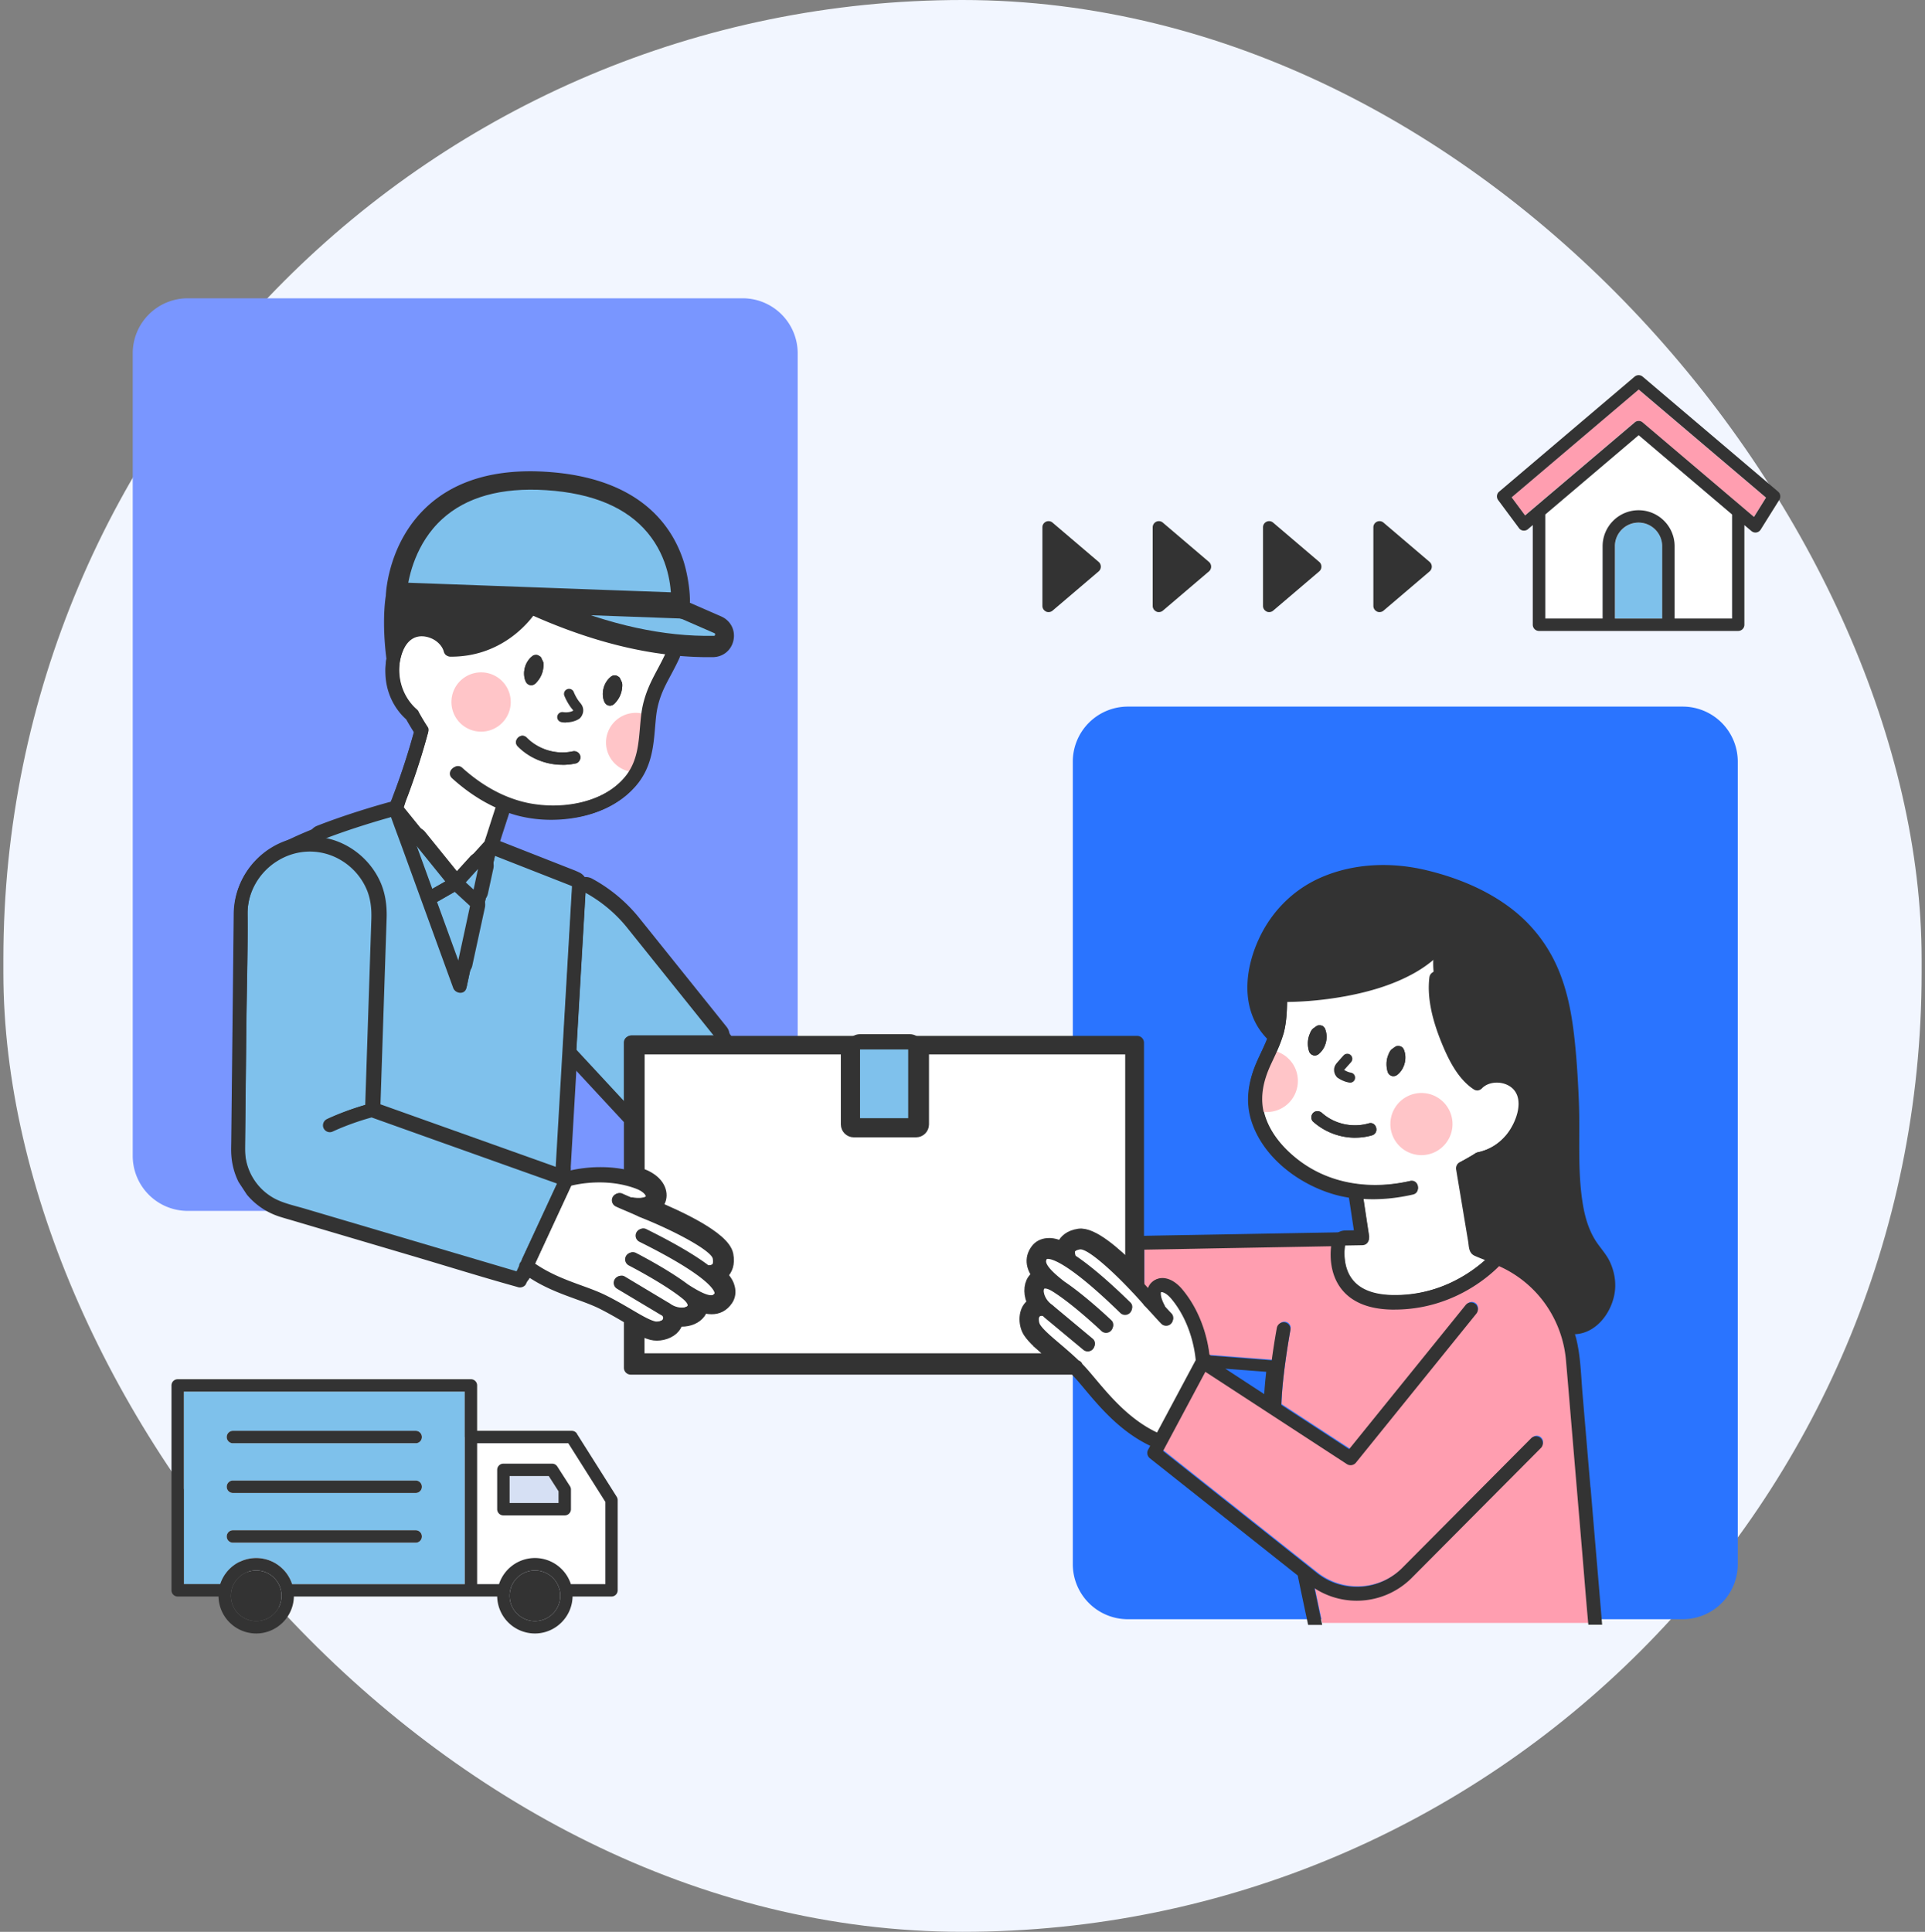 <svg width="285" height="286" fill="none" xmlns="http://www.w3.org/2000/svg"><rect width="100%" height="100%" fill="#808080" stroke="none"/><rect x=".5" width="284" height="286" rx="142" fill="#F2F6FF"/><path d="M249.13 104.61h-82.15a8.15 8.15 0 00-8.15 8.15v118.81a8.15 8.15 0 008.15 8.15h82.15a8.15 8.15 0 008.15-8.15V112.76a8.15 8.15 0 00-8.15-8.15z" fill="#2A74FF"/><path d="M109.95 44.16H27.8a8.15 8.15 0 00-8.15 8.15v118.81a8.15 8.15 0 008.15 8.15h82.15a8.15 8.15 0 008.15-8.15V52.31a8.15 8.15 0 00-8.15-8.15z" fill="#7996FF"/><path d="M134.69 154.11h-7.37a1 1 0 00-1 1v10.44a1 1 0 001 1h7.37a1 1 0 001-1v-10.44a1 1 0 00-1-1z" fill="#7FC1EC"/><path d="M134.69 155.11v10.44h-7.37v-10.44h7.37zm0-2h-7.37c-1.1 0-2 .9-2 2v10.44c0 1.1.9 2 2 2h7.37c1.1 0 2-.9 2-2v-10.44c0-1.1-.9-2-2-2z" fill="#333"/><path d="M58.98 93.77c.56-.66 1.28-1.19 2.18-1.47 2.35-.75 5.23.54 6.27 2.77 5.4-.2 8.64-3.43 9.9-5-.27-.12-.53-.25-.8-.37l-17.47-.64c-.09.89-.2 2.51-.09 4.72l.01-.01z" fill="#333" stroke="#333" stroke-width="2.5" stroke-miterlimit="10"/><path d="M105.68 95.14c.72-.01 1.08-.51 1.17-.98.09-.46-.04-1.06-.71-1.35l-4.9-2.14c-.14 0-.29-.03-.42-.1l-19.41-.71c8.63 3.64 16.77 5.42 24.27 5.27v.01zM80.93 71.57c-6.92-.45-12.35 1.08-16.14 4.54-4.19 3.82-5.25 9.04-5.51 11.12l41.08 1.5c0-1.91-.39-6.49-3.7-10.48-3.3-3.98-8.59-6.22-15.73-6.68z" fill="#7FC1EC"/><path d="M105.68 95.14c.72-.01 1.08-.51 1.17-.98.09-.46-.04-1.06-.71-1.35l-4.9-2.14c-.14 0-.29-.03-.42-.1l-19.41-.71c8.63 3.64 16.77 5.42 24.27 5.27v.01zM80.93 71.57c-6.92-.45-12.35 1.08-16.14 4.54-4.19 3.82-5.25 9.04-5.51 11.12l41.08 1.5c0-1.91-.39-6.49-3.7-10.48-3.3-3.98-8.59-6.22-15.73-6.68z" stroke="#333" stroke-width="2" stroke-linecap="round" stroke-linejoin="round"/><path d="M67.6 130.21c-.29 0-.56-.14-.75-.37l-7.88-9.75c-.25-.3-.29-.73-.12-1.08.06-.12.17-.47.21-.62.04-.12.07-.21.08-.25.15-.38.29-.75.42-1.13 1.11-3 2.07-6.02 2.86-8.97-.44-.68-.86-1.38-1.29-2.15-.03-.05-.05-.1-.07-.15-2.41-2.09-3.48-5.49-2.72-8.66.44-1.84 1.27-3.1 2.46-3.74.53-.28 1.12-.43 1.76-.43.57 0 1.16.12 1.74.35 1.23.48 2.24 1.52 2.57 2.66 6.45-.01 10.1-3.97 11.38-5.67a.985.985 0 011.21-.31c6.76 3 13.29 4.91 19.42 5.66.32.04.59.23.75.5.16.28.17.61.04.9-.37.83-.8 1.64-1.22 2.41-.26.48-.52.97-.76 1.46-.83 1.66-1.31 3.17-1.51 4.75-.08.66-.14 1.32-.2 1.98-.22 2.62-.46 5.34-2.3 7.7-2.46 3.14-6.76 4.94-11.79 4.94-1.2 0-2.39-.11-3.54-.32-1.32-.25-2.61-.63-3.88-1.16.15.24.2.55.11.84l-1.36 4.21-.31.94c-.04.13-.12.25-.21.36l-4.33 4.76a1 1 0 01-.74.33h-.03v.01zm23.35-29.16c-.61.51-.9 1.6-.6 2.4.32-.35.62-.9.71-1.42.03-.17.06-.34.06-.52v-.18l-.11-.2-.04-.09s-.01 0-.02.01zM79.3 98.02c-.61.51-.9 1.6-.6 2.4.32-.35.62-.9.71-1.42.03-.17.06-.35.06-.52v-.18l-.11-.2-.04-.09-.02.02v-.01z" fill="#fff"/><path d="M79.06 90.85c6.87 3.05 13.46 4.97 19.7 5.74-.59 1.31-1.32 2.55-1.96 3.84-.81 1.63-1.38 3.27-1.61 5.07-.41 3.21-.19 6.5-2.29 9.19-2.52 3.22-6.89 4.56-11 4.56-1.15 0-2.29-.11-3.36-.3-3.83-.71-7.24-2.7-10.11-5.29a.907.907 0 00-.61-.25c-.73 0-1.37.92-.69 1.55 1.94 1.76 4.12 3.27 6.5 4.35-.45 1.4-.91 2.81-1.36 4.21-.1.31-.21.62-.31.94l-4.33 4.76-7.88-9.75c.13-.27.29-.85.33-.96.14-.38.29-.75.43-1.13 1.1-2.98 2.08-6.02 2.9-9.09.03-.11.03-.21.03-.3v-.08c0-.03-.01-.06-.02-.08 0-.03-.01-.06-.03-.09a.161.161 0 00-.04-.07c-.01-.02-.02-.05-.04-.07-.46-.7-.89-1.43-1.3-2.16a.892.892 0 00-.22-.35l-.02-.02-.03-.03c-2.17-1.87-3.08-4.92-2.42-7.69.29-1.2.84-2.49 1.96-3.09.4-.21.84-.31 1.29-.31.45 0 .92.1 1.38.28.92.36 1.75 1.15 1.99 2.06 0 .02.01.04.02.06 0 .03.02.05.03.08.07.17.18.3.32.38.04.02.07.04.11.06.12.06.26.1.4.1h.1c6.91 0 10.86-4.37 12.14-6.08m-.42 10.55c.24 0 .47-.1.65-.27.55-.53.96-1.25 1.1-2 .04-.22.07-.44.08-.67 0-.14 0-.29-.03-.43-.02-.07-.07-.18-.11-.26-.04-.09-.09-.19-.13-.28 0-.02-.02-.04-.03-.06-.01-.02-.02-.05-.03-.07 0 0-.01-.02-.02-.03-.01-.02-.02-.03-.03-.05-.03-.04-.05-.07-.09-.1 0 0-.01 0-.02-.01-.04-.03-.07-.06-.12-.09-.01 0-.03-.02-.04-.02-.03-.02-.07-.04-.1-.06a.355.355 0 01-.09-.04c-.01 0-.03-.01-.04-.02h-.02c-.05-.01-.09-.02-.14-.02h-.11c-.16 0-.31.04-.43.12-.06.04-.11.08-.16.13 0 0-.01 0-.02.01-.98.82-1.39 2.35-.93 3.55.12.31.31.55.64.64.08.02.16.03.24.03m11.64 3.03c.24 0 .47-.1.65-.27.55-.53.96-1.25 1.1-2 .04-.22.07-.44.08-.67 0-.14 0-.29-.03-.43-.02-.07-.07-.18-.11-.26-.04-.09-.09-.19-.13-.28 0-.02-.02-.04-.03-.06-.01-.02-.02-.05-.03-.07 0 0-.01-.02-.02-.03-.01-.02-.02-.03-.03-.05-.03-.04-.05-.07-.09-.1 0 0-.01 0-.02-.01-.04-.03-.07-.06-.12-.09-.01 0-.03-.02-.04-.02-.03-.02-.07-.04-.1-.06a.355.355 0 01-.09-.04c-.01 0-.03-.01-.04-.02h-.02c-.05-.01-.09-.02-.14-.02h-.11c-.16 0-.31.04-.43.12-.06.04-.11.08-.16.13 0 0-.01 0-.02.01-.98.82-1.39 2.35-.93 3.55.12.31.31.55.64.64.08.02.16.03.24.03m-7.05 8.76c.67 0 1.33-.07 1.99-.22.48-.11.77-.67.64-1.13a.927.927 0 00-.9-.67c-.07 0-.15 0-.22.02-.5.11-1.01.16-1.52.16-1.95 0-3.89-.79-5.29-2.2a.847.847 0 00-.61-.27c-.7 0-1.33.92-.69 1.57 1.74 1.76 4.16 2.72 6.6 2.72m-4.21-24.36c-.61 0-1.21.28-1.6.8-1.15 1.53-4.36 5.01-9.91 5.26-.57-1.13-1.61-2.08-2.88-2.58-.7-.28-1.41-.42-2.11-.42-.8 0-1.55.18-2.23.55-1.45.78-2.45 2.25-2.96 4.39-.83 3.46.3 7.16 2.87 9.51 0 0 .01.02.02.03.36.65.72 1.25 1.09 1.83-.76 2.79-1.68 5.63-2.72 8.46l-.42 1.11c-.02.05-.06.18-.11.33-.03.1-.12.38-.16.48-.35.7-.25 1.52.25 2.13l7.88 9.75c.37.45.91.72 1.5.74h.06c.56 0 1.1-.24 1.48-.65l4.33-4.76c.19-.21.33-.45.42-.72l.12-.37c.06-.19.13-.38.19-.57l.15-.48 1.12-3.45c.9.3 1.81.54 2.73.71 1.21.22 2.46.34 3.72.34 5.34 0 9.92-1.94 12.58-5.32 2.03-2.59 2.29-5.59 2.51-8.23.06-.67.11-1.31.19-1.94.19-1.47.63-2.88 1.41-4.43.24-.48.5-.96.75-1.43.42-.79.86-1.61 1.25-2.48.26-.58.23-1.25-.08-1.8s-.87-.93-1.5-1c-6.03-.74-12.47-2.62-19.13-5.59-.26-.12-.54-.17-.81-.17v-.03z" fill="#333"/><path d="M82.52 174.01c-.12 0-.23-.02-.34-.06l-26.38-9.41a.994.994 0 01-.66-.98l.92-27.86c.15-4.7-2.78-8.92-7.13-10.27-.43-.13-.91-.24-1.4-.32a.998.998 0 01-.84-.88c-.05-.45.21-.88.63-1.04 4.31-1.69 8.79-2.98 10.52-3.46.09-.02.18-.04.27-.04.42 0 .8.26.95.67.33.94.67 1.88 1.02 2.81l.54 1.48 7.58 20.86 4.17-19.33a.994.994 0 01.98-.79c.08 0 .16 0 .24.03.05.01.1.03.15.05l11.04 4.34c.12.05.25.1.37.16l.19.08c.39.17.63.56.61.98l-2.43 41.8c.06.35-.07.7-.34.93-.18.15-.41.23-.64.23l-.02.02z" fill="#7FC1EC"/><path d="M58.09 120.7c.5 1.44 1.05 2.87 1.57 4.3 2.03 5.58 4.06 11.17 6.09 16.75.52 1.44 1.05 2.88 1.57 4.32.15.41.57.65.97.65.36 0 .7-.2.8-.65 1.41-6.55 2.83-13.11 4.24-19.66l11.06 4.34c.18.07.36.15.53.23l-2.43 41.8c0 .08 0 .15.02.22-2.66-.95-5.33-1.9-7.99-2.85-5.17-1.84-10.34-3.69-15.52-5.53-.96-.34-1.92-.68-2.88-1.03l.63-19.07c.1-2.93.2-5.86.29-8.79.16-5.07-2.92-9.73-7.83-11.26-.51-.16-1.02-.27-1.55-.35 4.24-1.66 8.65-2.94 10.42-3.43m.01-1.99c-.18 0-.36.02-.54.07-1.74.48-6.27 1.79-10.61 3.49a2 2 0 00.42 3.84c.45.07.87.16 1.26.28 3.98 1.23 6.56 4.97 6.43 9.28-.06 1.95-.13 3.91-.19 5.86l-.1 2.93-.63 19.07c-.03.87.51 1.66 1.33 1.95l2.02.72.86.31 23.5 8.39a1.975 1.975 0 001.97-.36c.51-.43.76-1.09.69-1.75l2.42-41.68c.05-.84-.44-1.63-1.21-1.96l-.17-.08c-.14-.06-.27-.12-.41-.18l-11.02-4.33c-.25-.1-.51-.16-.78-.16-.32 0-.63.07-.92.22-.53.27-.91.77-1.04 1.35l-.22 1.01-3.22 14.92-.65-1.78-5.75-15.82c-.18-.51-.37-1.02-.56-1.52-.34-.92-.68-1.83-1-2.75a2.017 2.017 0 00-1.89-1.35l.01.03z" fill="#333"/><path d="M67.97 143.52c-.42 0-.8-.26-.94-.66l-3.33-9.16c-.17-.46.02-.97.44-1.21l2.81-1.61c.16-.09.33-.13.5-.13.25 0 .49.09.68.26l2.37 2.18c.26.24.38.6.3.95l-1.86 8.6c-.1.43-.47.75-.91.78h-.06z" fill="#7FC1EC"/><path d="M67.46 131.75l2.37 2.18c-.6 2.79-1.2 5.58-1.81 8.37-.02.07-.03.15-.05.22l-2.98-8.2c-.12-.32-.23-.64-.35-.96l2.81-1.61m.01-2c-.34 0-.68.09-.99.26l-2.81 1.61c-.84.48-1.22 1.5-.89 2.42l.34.96 2.98 8.2c.29.79 1.04 1.32 1.88 1.32h.14a2 2 0 001.82-1.57l.04-.2 1.82-8.39c.15-.69-.08-1.41-.6-1.89l-2.37-2.18c-.38-.35-.86-.53-1.35-.53l-.01-.01z" fill="#333"/><path d="M64.01 132.61a.99.99 0 01-.94-.66l-2.61-7.18a.99.99 0 01.45-1.21c.16-.09.32-.13.49-.13.29 0 .58.13.78.37l4.8 5.93c.18.23.26.53.21.81-.05.29-.23.54-.49.68l-2.19 1.25c-.15.09-.32.13-.5.13v.01z" fill="#7FC1EC"/><path d="M61.4 124.43l4.8 5.93-2.19 1.25c-.87-2.39-1.74-4.79-2.61-7.18zm0-2c-.34 0-.67.08-.98.26-.85.48-1.23 1.51-.9 2.42l2.05 5.63.56 1.55c.2.55.64.99 1.19 1.2a2.033 2.033 0 001.68-.14l2.19-1.25c.51-.29.86-.79.97-1.37.11-.58-.04-1.17-.41-1.63l-4.8-5.93a2.01 2.01 0 00-1.56-.74h.01z" fill="#333"/><path d="M92.59 164.22c-.27 0-.54-.11-.73-.32l-7.25-7.82c-.18-.2-.28-.47-.26-.74l1.37-23.57a1.01 1.01 0 011-.95c.17 0 .33.04.48.12a21.79 21.79 0 016.68 5.57l12.92 16.12a1.004 1.004 0 01-.78 1.63H93.6v8.95a1 1 0 01-1 1l-.01.01z" fill="#7FC1EC"/><path d="M86.71 131.84c2.45 1.33 4.63 3.13 6.38 5.32l12.93 16.12H93.51c-.51 0-.92.41-.92.92v9.03l-7.25-7.82 1.37-23.57zm0-2a1.99 1.99 0 00-1.99 1.88l-1.37 23.57c-.03.54.16 1.08.53 1.48l7.25 7.82a1.993 1.993 0 002.2.5c.77-.3 1.27-1.04 1.27-1.86v-7.95h11.42c.77 0 1.47-.44 1.8-1.13.33-.69.24-1.52-.24-2.12l-12.93-16.12a23.027 23.027 0 00-6.99-5.83c-.3-.16-.63-.24-.95-.24z" fill="#333"/><path d="M70.27 132.85c-.25 0-.49-.09-.68-.26l-1.4-1.29c-.41-.37-.43-1-.06-1.41l2.19-2.41c.19-.21.47-.33.74-.33a.994.994 0 01.98 1.21l-.29 1.39-.5 2.31a1 1 0 01-.68.74c-.1.03-.2.05-.3.05z" fill="#7FC1EC"/><path d="M71.07 128.16c-.1.46-.19.92-.29 1.38-.17.77-.33 1.54-.5 2.31l-1.4-1.29 2.19-2.41m0-1.99h-.1a2.005 2.005 0 00-1.35.62c-.01.01-.02.02-.03.04l-2.18 2.4c-.74.81-.68 2.07.13 2.82l1.4 1.29a2.013 2.013 0 001.95.44c.68-.22 1.2-.78 1.35-1.48l.5-2.31.23-1.07.05-.22a1.998 1.998 0 00-1.89-2.52h-.04l-.02-.01z" fill="#333"/><path d="M76.62 189.26c-.09 0-.19-.01-.28-.04l-31.41-9.29c-.35-.1-.71-.2-1.07-.3-1.29-.35-2.63-.72-3.83-1.39-2.51-1.41-4.25-3.93-4.65-6.77-.1-.68-.09-1.33-.08-1.97l.2-17.98c.02-1.8.05-3.59.08-5.39.06-3.56.13-7.24.09-10.85v-.21c.07-3.41 1.78-6.53 4.56-8.43.22-.14.42-.27.63-.4 1.58-.92 3.36-1.41 5.14-1.41.87 0 1.74.12 2.59.34 2.94.78 5.46 2.92 6.73 5.71.66 1.44.94 3.09.88 5.04l-.92 27.63c0 .24-.1.47-.26.64h.12c.11 0 .23.02.34.06l27.6 9.85c.26.09.48.3.59.56.11.26.1.55-.01.81l-5.39 11.62c-.05.12-.13.22-.22.31 0 .13 0 .19-.06.3l-.46.99c-.17.36-.53.58-.91.58v-.01z" fill="#7FC1EC"/><path d="M46 125.83c.77 0 1.55.1 2.34.31 2.68.72 4.93 2.64 6.08 5.16.67 1.46.84 3.01.79 4.59l-.69 20.92c-.07 2.24-.15 4.47-.22 6.71-1.09.31-3.34 1.01-5.72 2.11-.46.21-.66.76-.45 1.22.16.33.49.53.83.53.13 0 .26-.03.39-.09 2.55-1.18 5.02-1.89 5.8-2.1 3.17 1.13 6.35 2.26 9.52 3.4 5.17 1.84 10.34 3.69 15.52 5.53.85.3 1.71.61 2.56.91-1.8 3.87-3.59 7.75-5.39 11.62-.03.03-.07.06-.1.1a.89.89 0 00-.19.51c-.15.33-.3.66-.46.99-4.05-1.2-8.09-2.39-12.14-3.59l-19.27-5.7c-1.54-.46-3.28-.81-4.69-1.6a8.306 8.306 0 01-4.15-6.04c-.1-.69-.07-1.38-.07-2.07.06-5.91.13-11.82.19-17.73.06-5.42.23-10.85.18-16.27v-.28c.07-3.15 1.72-5.89 4.12-7.53.19-.12.38-.25.59-.37 1.38-.8 2.97-1.26 4.62-1.26m.01-1.98c-1.96 0-3.91.53-5.63 1.54-.25.15-.47.28-.67.42-3.08 2.11-4.95 5.53-5.02 9.17v.34c.03 3.59-.03 7.25-.09 10.8-.03 1.81-.06 3.62-.08 5.43l-.19 17.73v.24c-.01.64-.02 1.37.09 2.13.45 3.14 2.38 5.94 5.15 7.5 1.3.73 2.76 1.13 4.05 1.48.36.1.71.19 1.05.29l31.42 9.29c.19.06.38.08.57.08.76 0 1.48-.44 1.81-1.16l.46-.99c.05-.1.09-.21.12-.32.06-.09.12-.19.17-.29l5.39-11.62c.24-.51.25-1.1.03-1.61a2 2 0 00-1.17-1.11l-2.56-.92-24.57-8.76.91-27.52c.07-2.11-.25-3.91-.97-5.49-1.4-3.06-4.16-5.4-7.39-6.26-.93-.25-1.89-.38-2.85-.38l-.03-.01z" fill="#333"/><path d="M89.88 108.77a4.398 4.398 0 015.4-3.08c2.34.64.11 2.07-.53 4.41-.64 2.34.55 4.7-1.79 4.06a4.398 4.398 0 01-3.08-5.4v.01zm-14.699-2.936a4.39 4.39 0 10-7.912-3.808 4.39 4.39 0 007.912 3.808z" fill="#FFC5C8"/><path d="M212.26 143.9c.58-.38 1.51-.16 1.41.69-.34 2.86.47 5.83 1.48 8.47.53 1.39 1.19 2.74 2 4 .46.72 1 1.45 1.66 2.02.97-.67 2.21-.95 3.37-.85 1.34.12 2.65.66 3.53 1.71 1.11 1.32 1.27 3 .99 4.66-.61 3.69-3.58 6.93-7.25 7.73-.57.35-1.16.69-1.75 1.01l1.8 10.81c.17.07.33.13.5.2.64.26 1.28.52 1.9.79a.9.9 0 01.49.21l.01.01c1.93.87 3.76 1.89 5.39 3.36 2.03 1.83 3.64 4.13 4.7 6.65.61.11 1.21.08 1.81-.16 1.6-.65 2.61-2.31 2.93-3.95.44-2.25-.53-4.1-1.86-5.82-2.54-3.26-3.03-7.53-3.2-11.53-.33-7.71.04-15.52-1.25-23.17-.5-2.97-1.32-5.9-2.77-8.55-1.62-2.96-3.97-5.42-6.78-7.27-3.74-2.46-8.21-4.09-12.62-4.79-4.79-.76-9.97-.14-14.17 2.37-5.81 3.47-10.59 12.93-6.11 18.96.19-1.1.22-2.23.24-3.35-1.1-.11-1.08-1.86.07-1.83 4.3.12 8.65-.33 12.83-1.39 3.96-1 8.13-2.6 10.88-5.76.78-.89 2.07.41 1.3 1.3-.48.55-1.01 1.05-1.57 1.51-.04.65-.02 1.31.04 1.96z" fill="#333" stroke="#333" stroke-width="2.5" stroke-miterlimit="10"/><path d="M171.41 213.15c-.14 0-.28-.03-.42-.09-4.34-1.99-7.37-5.61-9.58-8.25-.74-.89-1.36-1.61-1.92-2.18a1.06 1.06 0 01-.22-.33c-.12-.05-.19-.07-.29-.16-.97-.92-1.88-1.7-2.81-2.49-1.31-1.12-2.45-2.08-3.03-2.94-.47-.7-.55-2.05.05-2.67.25-.29.66-.48 1.1-.49.09 0 .22 0 .36.04-1.22-1.2-1.45-2.75-.9-3.55.24-.34.64-.54 1.09-.54.4 0 .81.14 1.16.31-1.67-1.39-2.85-2.81-1.81-4.21.21-.28.51-.44.9-.47h.14c.73 0 1.76.41 3.05 1.22-.01-.03-.02-.05-.03-.08-.15-.44-.28-1.07 0-1.61.26-.5.79-.8 1.59-.92.05 0 .18-.02.23-.02 2 0 6.54 4.63 8.4 6.62.03.02.09.1.12.13.57.61 1.13 1.24 1.67 1.86.18.16.58.59 1.13 1.19-.77-1.52-.79-2.77-.03-3.29.21-.14.44-.2.69-.2.73 0 1.58.52 2.33 1.41 3.14 3.79 3.74 8.38 3.84 9.7.02.19-.02.38-.12.55l-5.84 10.93c-.18.34-.52.53-.88.53h.03z" fill="#fff"/><path d="M160.11 184.72c1.16 0 4.54 2.96 7.67 6.3.03.05.07.09.12.12.56.61 1.12 1.22 1.65 1.83.03.03.05.06.08.08.2.18.85.89 1.37 1.46.47.52.92 1.01 1.14 1.23.18.18.41.27.65.27.24 0 .47-.09.65-.27.36-.36.35-.94 0-1.3-.19-.19-.56-.59-.95-1.02a.698.698 0 00-.08-.2c-.73-1.37-.58-2.08-.45-2.17.03-.02.07-.03.14-.03.28 0 .88.24 1.56 1.05 3 3.61 3.53 8.09 3.62 9.14l-5.84 10.93c-4.13-1.9-7.06-5.39-9.24-7.98-.73-.87-1.37-1.63-1.97-2.24a.917.917 0 00-.53-.51c-1.01-.96-1.98-1.79-2.85-2.53-1.26-1.07-2.34-1.99-2.84-2.74-.27-.4-.26-1.21-.06-1.42a.518.518 0 01.67-.1s.02.01.02.02a.7.7 0 01.1.08c.03.03.06.06.09.08l5.77 4.8a.935.935 0 001.3-.12c.32-.39.27-.97-.12-1.29l-5.72-4.77c-.13-.13-.27-.24-.42-.34-1.09-.86-1.28-2.09-1.01-2.48.05-.07.15-.11.27-.11.26 0 .66.14 1.09.41 3.05 1.88 7.25 5.86 7.29 5.9.18.17.41.25.63.25.24 0 .48-.1.66-.29.35-.37.34-.95-.03-1.3-.17-.16-3.84-3.64-6.94-5.72-3.05-2.36-2.91-3.08-2.55-3.57.02-.02.04-.06.18-.07h.06c.67 0 3.21.65 10.79 8.04a.917.917 0 001.3-.02c.35-.36.35-.94-.02-1.3-3.69-3.6-6.28-5.69-8.11-6.91-.09-.25-.16-.61-.05-.82.13-.25.59-.35.85-.39h.09m-.03-1.98c-.12 0-.24 0-.35.02-1.45.21-2.08.91-2.36 1.45-.07.14-.13.28-.17.42-1.08-.49-1.65-.49-1.97-.49h-.19c-.87.07-1.36.49-1.63.84-1.03 1.38-.64 2.7.21 3.85-.27.16-.51.38-.69.64-.65.94-.6 2.28 0 3.48-.19.12-.37.27-.52.44-.92 1.01-.81 2.84-.12 3.87.65.98 1.84 1.98 3.21 3.15.92.78 1.82 1.56 2.77 2.46.08.08.17.15.27.21.06.09.13.17.21.25.54.54 1.14 1.25 1.87 2.12 2.28 2.71 5.39 6.43 9.93 8.52a2.01 2.01 0 002.6-.88l5.84-10.93c.18-.34.26-.72.23-1.11-.11-1.39-.74-6.25-4.07-10.25-.94-1.13-2.07-1.77-3.1-1.77-.45 0-.88.13-1.24.36-.36.24-.67.61-.84 1.1a41.508 41.508 0 00-.71-.76.435.435 0 01-.06-.07c-4.3-4.6-7.37-6.94-9.13-6.94l.01.02z" fill="#333"/><path d="M155.64 200.28c-1.42-1.21-2.54-2.16-3.18-3.12-.67-1-.76-2.79.12-3.69.16-.19.37-.34.6-.46-.68-1.25-.68-2.61-.09-3.45.2-.28.47-.53.81-.69-.89-1.13-1.34-2.44-.35-3.77.35-.47.88-.75 1.51-.8.34-.03.98-.08 2.29.55.04-.19.1-.38.19-.57.26-.52.86-1.18 2.22-1.38 1.87-.27 5.2 2.59 7.83 5.25V155.1h-31.05v11.36c0 .51-.41.92-.92.92h-9.21c-.51 0-.92-.41-.92-.92V155.1H94.44v18.71c.18.06.36.11.53.18 2.24.83 2.95 2.33 2.66 3.45-.12.46-.42.9-.93 1.22 3.48 1.44 10.39 4.59 10.88 7.13.26 1.34-.17 2.13-.57 2.55-.14.15-.3.27-.47.37 1.02 1.03 1.19 1.64 1.27 1.97.16.61.07 1.2-.26 1.69-.59.88-1.36 1.2-2.2 1.2-.48 0-.98-.11-1.48-.28-.04.38-.18.72-.38 1-.5.69-1.46 1.12-2.57 1.12-.24 0-.48-.03-.72-.07-.05.27-.13.53-.26.77-.43.87-1.63 1.37-2.69 1.37-.25 0-.5-.03-.73-.09-.64-.16-1.33-.48-2.1-.89v4.85h62.45c-.43-.37-.85-.73-1.24-1.07h.01z" fill="#fff" stroke="#333" stroke-width="2" stroke-miterlimit="10"/><path d="M97.24 196.64c-.18 0-.35-.02-.5-.06-1-.26-2.29-1.01-3.78-1.88-1.07-.62-2.28-1.33-3.66-2.02-1.07-.54-2.29-.98-3.59-1.45-2.09-.76-4.7-1.7-7.08-3.35-.4-.28-.54-.8-.34-1.24l5.45-11.76c.13-.27.37-.48.67-.55.79-.2 2.44-.53 4.49-.53 2.05 0 4 .33 5.77.99 1.5.55 2.38 1.56 2.14 2.45-.19.7-1.03 1.12-2.24 1.12-.27 0-.56-.02-.87-.06.75.32 1.29.56 1.5.68.44.17 11.04 4.37 11.54 6.99.15.79.04 1.4-.34 1.8-.42.45-1.06.54-1.53.54h-.08c1.18.94 2 1.84 2.2 2.61.1.38.05.72-.15 1.01-.37.55-.89.83-1.55.83-.73 0-1.66-.35-3.01-1.15 1.14 1.13.71 1.96.53 2.2-.35.48-1.05.77-1.87.77-.43 0-1.07-.08-1.76-.43.07.11.11.22.14.3.14.43.09.89-.14 1.3-.32.64-1.37.9-1.95.9l.01-.01z" fill="#fff"/><path d="M88.9 174.79c1.62 0 3.52.22 5.42.93 1.2.45 1.57 1.07 1.53 1.26-.03.12-.41.37-1.28.37-.26 0-.57-.02-.92-.08h-.21c-.54-.23-1.04-.45-1.28-.56a.922.922 0 00-.81 1.66c.28.14.89.4 1.53.67.72.31 1.61.69 1.84.82.04.02.07.04.11.05 5.09 2 10.7 4.99 10.94 6.25.05.26.1.73-.09.93-.17.18-.53.23-.8.23-1.75-1.32-4.58-3.07-9.2-5.36a.857.857 0 00-.41-.1c-.34 0-.66.19-.82.51a.915.915 0 00.41 1.23c9.79 4.86 11.02 7.03 11.17 7.58.03.13.01.17 0 .19-.14.21-.33.39-.72.39-.57 0-1.58-.38-3.48-1.62-2.99-2.25-7.49-4.56-7.69-4.66a.896.896 0 00-.42-.1.914.914 0 00-.42 1.73c.05.03 5.19 2.67 7.98 4.93.59.48.9.97.74 1.19-.14.2-.55.36-1.06.36-.47 0-1.05-.13-1.61-.49-.14-.11-.3-.21-.46-.29l-6.39-3.83a.918.918 0 00-1.26.32c-.26.44-.12 1 .32 1.26l6.44 3.85s.07.04.11.06c.04.02.07.04.1.06.01.01.03.02.04.03.09.08.13.17.15.23.03.08.06.25-.07.48-.08.17-.63.39-1.08.39-.09 0-.18 0-.26-.03-.87-.22-2.1-.94-3.52-1.78-1.08-.63-2.31-1.35-3.71-2.05-1.12-.56-2.37-1.02-3.7-1.5-2.17-.79-4.6-1.68-6.86-3.24l4.74-10.23c.24-.51.47-1.02.71-1.53.68-.17 2.26-.5 4.25-.5m0-2.01c-2.16 0-3.9.35-4.73.56-.59.15-1.08.55-1.33 1.1l-.36.77-.36.77-1.25 2.7-3.49 7.52c-.41.88-.12 1.93.68 2.49 2.49 1.72 5.16 2.69 7.31 3.47 1.27.46 2.46.89 3.48 1.4 1.34.67 2.54 1.37 3.6 1.99 1.62.95 2.9 1.69 4.03 1.99.24.06.49.09.76.09.78 0 2.23-.31 2.84-1.44.12-.22.2-.44.26-.67.2.03.4.04.61.04 1.16 0 2.14-.43 2.68-1.18.09-.12.28-.43.37-.87.48.15.9.22 1.3.22.57 0 1.64-.17 2.39-1.28.25-.36.5-.98.28-1.82-.09-.33-.25-.93-1.18-1.9.12-.09.24-.19.34-.3.42-.45.87-1.28.6-2.68-.21-1.09-1.08-2.23-4.64-4.22-1.75-.98-3.89-2.01-6.06-2.92.37-.3.63-.68.75-1.13.37-1.44-.74-2.9-2.76-3.65-1.87-.7-3.93-1.05-6.11-1.05h-.01z" fill="#333"/><path d="M206.16 192.74c-3.09-.06-5.35-.96-6.7-2.68-1.76-2.24-1.43-5.21-1.29-6.06.08-.48.49-.83.97-.84l2.55-.05-.42-2.89-.43-2.82c-.05-.3.05-.6.25-.83.09-.1.21-.18.33-.24-3.86-.38-7.37-1.8-10.25-4.15-2.41-1.97-4.02-4.16-4.8-6.53-.89-2.69-.6-5.46.91-8.7l.3-.65c.46-.97.93-1.97 1.26-2.98 0-.04.04-.13.05-.17l.06-.19c.04-.12.08-.23.11-.35.38-1.45.44-2.97.47-4.53.01-.54.45-.97.99-.98 2.81-.03 5.68-.31 8.52-.83 3.96-.73 7.19-1.81 9.89-3.32.93-.52 1.82-1.13 2.63-1.81.18-.15.41-.23.64-.23.15 0 .31.03.45.11.36.18.57.55.55.95-.03.59-.02 1.2.04 1.82.03.37-.14.72-.44.93-.28 2.46.25 5.35 1.66 8.84.99 2.46 2.28 5.16 4.33 6.56.76-.71 1.81-1.1 2.93-1.1 1.23 0 2.39.46 3.18 1.26 2.24 2.27.73 6.32-1 8.35-1.3 1.52-2.98 2.53-4.85 2.91-.05.05-.04.05-.1.09-.73.45-1.46.87-2.17 1.24 0 .04 1.76 10.59 1.76 10.59.03.15.04.31.06.47.08.63.12.79.26.85.53.24 1.08.46 1.63.66a1.003 1.003 0 01.32 1.68c-1.85 1.69-6.94 5.62-14.23 5.62h-.44.02zm.59-36.72c-.11.08-.13.12-.15.15-.08.15-.15.32-.21.49a2.77 2.77 0 00-.05 1.59c.64-.6.88-1.61.61-2.37l-.19.14h-.01zm-11.65-3.06c-.12.08-.14.12-.16.15-.08.15-.15.32-.21.49a2.77 2.77 0 00-.05 1.59c.64-.6.88-1.61.61-2.37l-.19.14z" fill="#fff"/><path d="M212.21 141.94c-.04.65-.02 1.31.04 1.96-.22.14-.39.37-.42.69-.38 3.13.55 6.47 1.7 9.35 1.03 2.56 2.43 5.53 4.82 7.1.16.11.32.15.47.15.15 0 .3-.05.42-.13.08-.04.15-.09.22-.17.56-.57 1.4-.86 2.26-.86.91 0 1.83.32 2.47.96 1.79 1.82.39 5.3-1.05 7-1.12 1.32-2.59 2.23-4.29 2.58-.02 0-.05.01-.07.02-.14.04-.26.11-.35.19-.72.44-1.45.86-2.2 1.25-.35.18-.52.64-.42 1.02v.01c.35 2.12.71 4.24 1.06 6.36.23 1.4.47 2.8.7 4.19.13.79.07 1.68.9 2.06.55.25 1.12.47 1.69.69-1.92 1.76-6.7 5.36-13.56 5.36h-.42c-2.78-.05-4.78-.82-5.93-2.29-1.52-1.93-1.2-4.6-1.09-5.28.88-.02 1.76-.03 2.65-.05.65-.01.97-.57.89-1.16-.29-1.9-.58-3.8-.86-5.7.52.04 1.04.05 1.56.05 1.98 0 3.96-.25 5.89-.69 1.07-.25.72-1.8-.26-1.8-.07 0-.15 0-.23.03-1.72.39-3.47.6-5.2.6-4.23 0-8.37-1.24-11.78-4.03-1.96-1.6-3.68-3.64-4.48-6.07-.91-2.77-.34-5.38.86-7.97.57-1.22 1.18-2.45 1.61-3.73.03-.06.04-.12.06-.18.06-.2.13-.39.19-.59.41-1.55.48-3.17.51-4.77 2.91-.03 5.83-.32 8.69-.84 3.52-.65 7.06-1.67 10.2-3.43.98-.55 1.92-1.19 2.78-1.91m-17.61 14.35c.24 0 .46-.1.66-.27.98-.82 1.38-2.35.93-3.55v-.02c-.02-.07-.05-.14-.08-.2a.55.55 0 00-.07-.09v-.01c-.02-.03-.05-.05-.07-.08l-.06-.06a.55.55 0 01-.09-.07c-.01 0-.02-.02-.03-.02h-.01c-.04-.03-.09-.04-.13-.06h-.02c-.02 0-.03-.01-.05-.02-.02 0-.05 0-.07-.01-.03 0-.06-.01-.09-.01h-.17c-.13 0-.26.04-.37.12-.02.01-.04.03-.06.04-.02.01-.04.03-.06.04l-.23.17c-.02.01-.03.02-.05.03-.17.12-.3.26-.4.44-.11.2-.2.42-.28.64-.26.73-.26 1.58-.04 2.32.09.31.33.55.64.64.08.02.16.03.24.03m11.62 3.06c.24 0 .46-.1.66-.27.98-.82 1.38-2.35.93-3.55v-.02c-.02-.07-.05-.14-.08-.2a.55.55 0 00-.07-.09v-.01c-.02-.03-.05-.05-.07-.08l-.06-.06-.09-.06c-.01 0-.02-.02-.03-.02h-.01c-.04-.02-.09-.04-.13-.06h-.02c-.02 0-.03-.01-.05-.02-.02 0-.05 0-.07-.01-.03 0-.06-.01-.09-.01h-.17c-.13 0-.26.04-.37.12-.02.01-.04.03-.06.04-.02.01-.04.03-.06.04l-.23.17c-.02.01-.03.02-.05.03-.17.12-.3.26-.4.44-.11.2-.2.42-.28.64-.26.73-.26 1.58-.04 2.32.09.31.33.55.64.64.08.02.16.03.24.03m-5.69 9.1c.84 0 1.68-.11 2.49-.35 1.04-.3.72-1.81-.21-1.81-.09 0-.18.01-.27.04-.66.19-1.35.29-2.04.29-1.77 0-3.54-.63-4.89-1.83-.19-.17-.43-.26-.67-.26-.24 0-.45.08-.63.26-.34.34-.37.97 0 1.3a9.396 9.396 0 006.23 2.37m11.56-28.5c-.46 0-.92.16-1.28.47-.76.64-1.59 1.21-2.47 1.7-2.6 1.45-5.74 2.5-9.58 3.2-2.78.51-5.59.78-8.35.81a2 2 0 00-1.98 1.96c-.03 1.5-.09 2.96-.44 4.3-.02.09-.06.18-.09.28l-.07.21s-.02.06-.03.1c0 .02-.01.04-.02.06-.32.95-.76 1.89-1.23 2.88l-.3.64c-1.02 2.2-2.22 5.56-.95 9.43.84 2.55 2.56 4.9 5.12 6.99 2.66 2.17 5.82 3.58 9.29 4.17 0 .14 0 .28.02.42l.44 2.93.25 1.65-1.42.03c-.96.02-1.78.72-1.94 1.67-.16.96-.52 4.29 1.49 6.84 1.54 1.96 4.06 2.99 7.47 3.06h.46c7.64 0 12.97-4.12 14.91-5.89.51-.47.75-1.17.61-1.85-.13-.68-.61-1.25-1.26-1.49-.4-.15-.82-.31-1.23-.49 0-.07-.02-.15-.03-.21-.02-.17-.04-.34-.07-.51l-1.55-9.27-.1-.61c.52-.29 1.05-.6 1.58-.93 0 0 .01 0 .02-.01 2.01-.47 3.78-1.57 5.17-3.19 2.03-2.38 3.66-6.96.95-9.7-.98-.99-2.4-1.56-3.89-1.56-1.07 0-2.1.3-2.92.84-1.53-1.35-2.58-3.6-3.41-5.67-1.27-3.15-1.8-5.78-1.61-8 .34-.4.52-.94.47-1.48-.05-.57-.06-1.13-.04-1.67.04-.8-.39-1.54-1.1-1.9-.28-.14-.59-.21-.89-.21z" fill="#333"/><g clip-path="url(#clip0_3701_473)"><path d="M199.89 160.28h-.05c-.08 0-.81-.07-1.77-.69-.04-.03-.09-.06-.12-.1-.4-.4-.74-1.3-.04-2.11.62-.72 1.01-1.14 1.01-1.14.28-.3.76-.32 1.06-.04.3.28.32.76.04 1.06 0 0-.38.41-.98 1.1l-.04.05c.56.33.95.38.95.38.41.04.71.4.68.81-.03.39-.35.69-.74.69v-.01z" fill="#333"/></g><path d="M191.98 161.27a4.59 4.59 0 01-5.67 3.19c-2.45-.68-.11-2.17.58-4.61.68-2.45-.55-4.93 1.9-4.25a4.59 4.59 0 013.19 5.67zm20.712 9.159a4.6 4.6 0 10-4.49-8.031 4.6 4.6 0 004.49 8.031z" fill="#FFC5C8"/><path d="M232.93 211.39c-.29-3.42-.56-6.84-.87-10.26-.36-4-2.14-7.79-5.01-10.6a16.921 16.921 0 00-5.01-3.39c-1.57 1.6-7.01 6.45-15.47 6.45h-.42c-3.37-.06-5.84-1.08-7.35-3.01-1.78-2.28-1.65-5.14-1.49-6.37-5.85.11-11.71.21-17.56.32-3.44.06-6.88.12-10.32.19v5.38c.24.26.46.5.66.73.14-.59.45-1.02.85-1.28.96-.64 2.6-.47 4.13 1.37 3.01 3.62 3.79 7.89 3.99 9.66l9.44.73c.36-2.64.75-4.74.77-4.9a.91.91 0 011.07-.73c.5.09.83.57.73 1.07-.01.07-1.21 6.56-1.34 11.11l10.16 6.63 17.31-21.41a.92.92 0 011.29-.14c.39.32.46.9.14 1.29l-17.83 22.06c-.3.37-.82.45-1.21.19l-11.3-7.37-9.74-6.35-6.36 11.9 22.84 18.11a9.588 9.588 0 0012.77-.76l19.08-19.19c.36-.36.94-.36 1.3 0 .36.36.36.94 0 1.3l-19.08 19.19a11.395 11.395 0 01-8.11 3.38c-2.23 0-4.46-.65-6.4-1.97.53 2.53.95 4.53 1.17 5.55h39.63c-.33-3.53-.6-7.08-.9-10.61-.51-6.08-1.03-12.16-1.54-18.24l-.02-.03z" fill="#FF9EB0"/><path d="M90.06 104.44c.32.09.65 0 .89-.24.55-.53.96-1.25 1.1-2 .04-.22.07-.44.08-.67 0-.14 0-.29-.03-.43-.02-.07-.07-.18-.11-.26-.04-.09-.09-.19-.13-.28 0-.02-.02-.04-.03-.06-.01-.02-.02-.05-.03-.07 0 0-.01-.02-.02-.03-.01-.02-.02-.03-.03-.05-.03-.04-.05-.07-.09-.1 0 0-.01 0-.02-.01-.04-.03-.07-.06-.12-.09-.01 0-.03-.02-.04-.02-.03-.02-.07-.04-.1-.06a.355.355 0 01-.09-.04c-.01 0-.03-.01-.04-.02h-.02c-.05-.01-.09-.02-.14-.02h-.11a.796.796 0 00-.59.25s-.01 0-.02.01c-.98.82-1.39 2.35-.93 3.55.12.31.31.55.64.64h-.02zm-11.66-3.03c.32.09.65 0 .89-.24.55-.53.96-1.25 1.1-2 .04-.22.07-.44.08-.67 0-.14 0-.29-.03-.43-.02-.07-.07-.18-.11-.26-.04-.09-.09-.19-.13-.28 0-.02-.02-.04-.03-.06-.01-.02-.02-.05-.03-.07 0 0-.01-.02-.02-.03-.01-.02-.02-.03-.03-.05-.03-.04-.05-.07-.09-.1 0 0-.01 0-.02-.01-.04-.03-.07-.06-.12-.09-.01 0-.03-.02-.04-.02-.03-.02-.07-.04-.1-.06-.03-.01-.06-.02-.09-.04-.01 0-.03-.01-.04-.02h-.02c-.05-.01-.09-.02-.14-.02h-.11a.796.796 0 00-.59.25s-.01 0-.02.01c-.98.82-1.39 2.35-.93 3.55.12.31.31.55.64.64h-.02zm6.86 11.61c.48-.11.77-.67.64-1.13-.14-.5-.64-.75-1.13-.64-2.41.53-5.04-.25-6.81-2.04-.83-.84-2.13.46-1.3 1.3 2.22 2.24 5.52 3.19 8.59 2.51h.01zm-1.46-6.05c-.37 0-.63-.04-.69-.06a.758.758 0 01-.6-.88c.08-.41.47-.67.88-.6 0 0 .82.14 1.46-.21.02-.05 0-.09-.07-.16-.77-.89-1.21-2.02-1.23-2.06-.15-.39.05-.82.43-.97.39-.15.82.04.97.43 0 0 .36.93.96 1.61.76.87.39 1.82-.04 2.25-.04.04-.08.07-.12.1-.68.43-1.43.53-1.96.53l.01.02zM195.29 156c.98-.82 1.38-2.35.93-3.55v-.02c-.02-.07-.05-.14-.08-.2a.55.55 0 00-.07-.09v-.01c-.02-.03-.05-.05-.07-.08l-.06-.06a.55.55 0 01-.09-.07c-.01 0-.02-.02-.03-.02h-.01c-.04-.03-.09-.04-.13-.06h-.02c-.02 0-.03-.01-.05-.02-.02 0-.05 0-.07-.01-.03 0-.06-.01-.09-.01h-.17c-.13 0-.26.04-.37.12-.02.01-.04.03-.06.04-.02.01-.04.03-.06.04l-.23.17c-.02.01-.03.02-.05.03-.17.12-.3.26-.4.44-.11.2-.2.42-.28.64-.26.73-.26 1.58-.04 2.32.09.31.33.55.64.64.34.09.64-.02.89-.24h-.03zm12.57-.52c-.02-.07-.05-.14-.08-.2a.55.55 0 00-.07-.09v-.01c-.02-.03-.05-.05-.07-.08l-.06-.06-.09-.06c-.01 0-.02-.02-.03-.02h-.01c-.04-.02-.09-.04-.13-.06h-.02c-.02 0-.03-.01-.05-.02-.02 0-.05 0-.07-.01-.03 0-.06-.01-.09-.01h-.17c-.13 0-.26.04-.37.12-.02.01-.04.03-.06.04-.02.01-.04.03-.06.04l-.23.17c-.02.01-.03.02-.05.03-.17.12-.3.26-.4.44-.11.2-.2.42-.28.64-.26.73-.26 1.58-.04 2.32.09.31.33.55.64.64.34.09.64-.02.89-.24.98-.82 1.38-2.35.93-3.55v-.02l-.03-.01zm-5.22 10.83c-2.37.68-5.06.13-6.93-1.55-.37-.33-.93-.36-1.3 0-.34.34-.37.97 0 1.3 2.35 2.09 5.69 2.89 8.72 2.02 1.13-.33.65-2.1-.49-1.77z" fill="#333"/><path d="M235.37 220.22l-1.17-13.83c-.23-2.7-.28-5.56-.94-8.2-.06-.25-.15-.5-.22-.76 3.42-.04 5.94-3.68 6-7.02.02-1.17-.24-2.33-.71-3.4-.49-1.13-1.29-1.97-1.98-2.97-1.16-1.69-1.75-3.65-2.09-5.65-.86-5.07-.4-10.33-.61-15.45-.15-3.48-.36-7-.8-10.46-.42-3.27-1.12-6.48-2.48-9.49a21.928 21.928 0 00-6.46-8.23c-3.71-2.91-8.23-4.75-12.8-5.84-5.07-1.21-10.55-1.04-15.38 1.03-4.23 1.81-7.5 5.14-9.37 9.34-1.72 3.86-2.37 8.53-.23 12.37.43.77.98 1.48 1.59 2.11-.45 1.18-1.03 2.3-1.54 3.46-1.23 2.76-1.75 5.64-.85 8.59 1.68 5.45 7.02 9.45 12.34 10.95.7.2 1.41.34 2.13.46.27 1.76.53 3.51.8 5.27l-10.18.18c-5.98.11-11.95.22-17.93.32l-3.22.06v-28.68c0-.51-.41-.92-.92-.92h-60.13L94.37 136.2a22.84 22.84 0 00-8.05-6.35.912.912 0 00-.48-.21c-.31-.14-.62-.28-.93-.4l-11.06-4.34c-.06-.02-.12-.04-.17-.05.5-1.55 1.01-3.1 1.51-4.65.41.14.82.27 1.24.39 2.93.8 6.05.88 9.03.32 2.77-.52 5.48-1.67 7.56-3.6 1.04-.97 1.9-2.14 2.48-3.44.78-1.72 1.01-3.56 1.15-5.43.16-2.2.36-4.27 1.3-6.29.81-1.74 1.83-3.38 2.57-5.15 1.42.12 2.82.19 4.19.19h.85c1.47-.03 2.65-1.01 2.94-2.45.29-1.44-.43-2.8-1.77-3.39l-4.69-2.05c.07-1.66-.35-4.4-.97-6.3-1.81-5.48-6.78-12.19-20.17-13.05-7.44-.48-13.33 1.22-17.51 5.03-5.67 5.18-6.14 12.41-6.17 13.24-.09.53-.59 3.92.09 9.3-.22 1.28-.2 2.61.02 3.76.37 1.97 1.39 3.83 2.89 5.16.37.66.76 1.31 1.16 1.95-.72 2.63-1.54 5.24-2.46 7.8-.23.64-.46 1.27-.71 1.91-.11.28-.28.61-.41.95-2.2.6-10.98 3.08-16.59 6.16-.67.3-1.31.67-1.91 1.11-.24.18-.47.37-.7.56l-.13.1c-.05.04-.1.09-.14.14a11.246 11.246 0 00-3.63 8.09l-.15 14.12-.21 19.31c0 .53-.02 1.06-.02 1.59 0 1.64.36 3.27 1.1 4.73l1.21 1.84c1.3 1.56 3 2.68 4.96 3.28.45.14.9.27 1.36.4l17.96 5.31c5.18 1.53 10.35 3.15 15.56 4.6.09.03.18.05.27.08.36.11.87-.06 1.04-.42.17-.36.33-.72.5-1.08 2.36 1.58 4.82 2.47 7.02 3.27 1.27.46 2.47.9 3.5 1.41 1.35.68 2.55 1.38 3.61 2l.06.03v6.81c0 .51.41.92.92.92h65.36c.56.56 1.18 1.3 1.9 2.16 2.27 2.71 5.33 6.35 9.78 8.43l-.36.67a.91.91 0 00.24 1.15l21.91 17.37c.66 3.19 1.23 5.85 1.53 7.27h1.88c-.22-1.01-.64-3.02-1.17-5.55 1.94 1.32 4.17 1.97 6.4 1.97 2.95 0 5.89-1.14 8.11-3.38l19.08-19.19c.36-.36.36-.94 0-1.3a.917.917 0 00-1.3 0l-19.08 19.19a9.598 9.598 0 01-12.77.76l-22.84-18.11 6.36-11.9 9.74 6.35 11.3 7.37c.39.26.92.17 1.21-.19l17.83-22.06c.32-.39.26-.97-.14-1.29a.91.91 0 00-1.29.14l-17.31 21.41-10.16-6.63c.13-4.56 1.33-11.04 1.34-11.11a.92.92 0 00-.73-1.07.926.926 0 00-1.07.73c-.03.16-.42 2.26-.77 4.9l-9.44-.73c-.2-1.76-.98-6.03-3.99-9.66-1.53-1.84-3.18-2.01-4.13-1.37-.39.26-.71.69-.84 1.28-.2-.23-.42-.47-.66-.73v-5.38c3.44-.06 6.88-.12 10.32-.19l17.56-.32c-.16 1.23-.29 4.09 1.49 6.37 1.51 1.93 3.99 2.94 7.35 3.01h.42c8.46 0 13.9-4.85 15.47-6.45 1.86.82 3.56 1.97 5.01 3.39 2.87 2.81 4.65 6.6 5.01 10.6.3 3.42.58 6.84.87 10.26.51 6.08 1.03 12.16 1.54 18.24.3 3.54.57 7.08.9 10.61h1.84l-.48-5.72c-.41-4.82-.82-9.64-1.22-14.46l-.02-.03zm-47.79-17.21c-.14 1.18-.25 2.4-.32 3.56l-6.23-4.07 6.55.5v.01zm-60.39-47.74h7.37v10.44h-7.37v-10.44zM86.58 132c2.45 1.33 4.63 3.13 6.38 5.32l12.93 16.12H93.38c-.51 0-.92.41-.92.92v9.03l-7.25-7.82L86.58 132zm-1.51 26.1l7.4 7.98v7.4c-4.01-.83-7.53-.05-8.56.23-.01 0-.02 0-.03-.01.19-.16.31-.38.33-.65l.87-14.95h-.01zm16.04-67.26l4.9 2.14c.66.29.8.89.71 1.35-.09.46-.45.96-1.17.98-7.49.15-15.63-1.63-24.27-5.27l19.41.71c.13.07.28.1.42.1v-.01zM64.66 76.27c3.79-3.46 9.22-4.99 16.14-4.54 7.14.46 12.43 2.71 15.73 6.68 3.31 3.98 3.7 8.57 3.7 10.48l-23.55-.86-17.53-.64c.26-2.08 1.32-7.3 5.51-11.12zm-5.71 12.95l17.47.64c.27.13.53.25.8.37-1.26 1.57-4.5 4.8-9.9 5-1.05-2.23-3.92-3.52-6.27-2.77-.9.29-1.62.81-2.18 1.47-.1-2.21 0-3.83.09-4.72l-.01.01zm1 29.44c.14-.38.29-.75.43-1.13 1.1-2.98 2.08-6.02 2.9-9.09.03-.11.03-.21.03-.3v-.08c0-.03-.01-.06-.02-.08 0-.03-.01-.06-.03-.09a.161.161 0 00-.04-.07c-.01-.02-.02-.05-.04-.07-.46-.71-.89-1.43-1.3-2.16a.892.892 0 00-.22-.35l-.02-.02-.03-.03c-2.17-1.87-3.08-4.92-2.42-7.69.29-1.2.84-2.49 1.96-3.09.81-.43 1.76-.39 2.66-.03.92.36 1.75 1.15 1.99 2.06 0 .02.01.04.02.06 0 .03.02.05.03.08.07.17.18.3.32.38.04.02.07.04.11.06.12.06.26.1.4.1h.1c6.91 0 10.86-4.37 12.14-6.08 6.87 3.05 13.46 4.97 19.7 5.74-.59 1.31-1.32 2.55-1.96 3.84-.81 1.63-1.38 3.27-1.61 5.07-.41 3.21-.19 6.5-2.29 9.19-3.23 4.12-9.47 5.16-14.36 4.25-3.83-.71-7.24-2.7-10.11-5.29-.87-.79-2.18.5-1.3 1.3 1.94 1.76 4.12 3.27 6.5 4.35-.46 1.4-.91 2.81-1.36 4.21-.1.31-.21.62-.31.94l-4.33 4.76-7.88-9.75c.13-.27.29-.85.33-.96l.01-.03zm7.38 13.25l2.37 2.18c-.6 2.79-1.2 5.58-1.81 8.37-.02.07-.03.15-.05.22-.99-2.73-1.99-5.47-2.98-8.2-.12-.32-.23-.64-.35-.96l2.81-1.61h.01zm-3.45-.14c-.87-2.39-1.74-4.79-2.61-7.18l4.8 5.93-2.19 1.25zm4.87-1.05l2.19-2.41c-.1.46-.19.92-.29 1.38-.17.77-.33 1.54-.5 2.31l-1.4-1.29v.01zm-10.79-9.86c.5 1.44 1.05 2.87 1.57 4.3 2.03 5.58 4.06 11.17 6.09 16.75.52 1.44 1.05 2.88 1.57 4.32.29.78 1.56.96 1.77 0 1.41-6.55 2.83-13.11 4.24-19.66l11.06 4.34c.18.07.36.15.53.23l-2.43 41.8c0 .08 0 .15.02.22-2.66-.95-5.33-1.9-7.99-2.85-5.17-1.84-10.34-3.69-15.52-5.53-.96-.34-1.92-.68-2.88-1.03l.63-19.07c.1-2.93.2-5.86.29-8.79.16-5.07-2.92-9.73-7.83-11.26-.51-.16-1.02-.27-1.55-.35 4.24-1.66 8.65-2.94 10.42-3.43l.01.01zm19.28 65.96s-.07.06-.1.1a.89.89 0 00-.19.51c-.15.33-.3.66-.46.99-4.04-1.2-8.09-2.39-12.14-3.59l-19.27-5.7c-1.54-.46-3.28-.81-4.69-1.6a8.306 8.306 0 01-4.15-6.04c-.1-.69-.07-1.38-.07-2.07.06-5.91.13-11.82.19-17.73.06-5.42.23-10.85.18-16.27v-.28c.07-3.15 1.72-5.89 4.12-7.53.19-.12.38-.25.59-.37 2.02-1.18 4.48-1.62 6.96-.96 2.68.72 4.93 2.64 6.08 5.16.67 1.46.84 3.01.79 4.59l-.69 20.92c-.07 2.24-.15 4.47-.22 6.71-1.09.31-3.34 1.01-5.72 2.11-.46.21-.66.76-.45 1.22.16.33.49.53.83.53.13 0 .26-.03.39-.09 2.55-1.18 5.02-1.89 5.8-2.1l9.52 3.4c5.17 1.84 10.34 3.69 15.52 5.53.85.3 1.71.61 2.56.91-1.8 3.87-3.59 7.75-5.39 11.62l.01.03zM93.33 194c-1.08-.63-2.31-1.35-3.71-2.05-1.12-.56-2.37-1.02-3.7-1.5-2.17-.79-4.6-1.68-6.86-3.24l4.74-10.23c.24-.51.47-1.02.71-1.53 1.24-.31 5.45-1.14 9.67.43 1.2.45 1.57 1.07 1.53 1.26-.04.16-.66.53-2.2.29a.81.81 0 00-.22 0c-.54-.23-1.04-.45-1.28-.56a.925.925 0 00-1.23.42.928.928 0 00.42 1.23c.28.14.89.4 1.53.67.72.31 1.61.69 1.84.82.04.02.07.04.11.05 5.09 2 10.7 4.99 10.94 6.25.05.26.1.73-.09.93-.17.18-.53.23-.8.23-1.75-1.32-4.58-3.07-9.2-5.36a.915.915 0 00-1.23.41.915.915 0 00.41 1.23c9.79 4.86 11.02 7.03 11.17 7.58.03.13.01.17 0 .19-.34.51-.98.87-4.21-1.23-2.99-2.25-7.49-4.56-7.69-4.66a.914.914 0 10-.83 1.63c.05.03 5.19 2.67 7.98 4.93.59.48.9.97.74 1.19-.28.38-1.49.61-2.67-.13-.14-.11-.3-.21-.46-.29l-6.39-3.83c-.43-.26-1-.12-1.26.32s-.12 1 .32 1.26l6.44 3.85s.07.04.11.06c.04.02.07.04.1.06.01.01.03.02.04.03.09.08.13.17.15.23.03.08.06.25-.07.48-.1.21-.87.48-1.33.36-.87-.22-2.1-.94-3.52-1.78zm.97 7.51v-4.85c.77.41 1.46.73 2.1.89.23.06.47.09.73.09 1.06 0 2.26-.5 2.69-1.37.14-.24.22-.5.26-.77.25.04.49.07.72.07 1.11 0 2.07-.43 2.57-1.12.2-.28.34-.62.38-1 .5.17 1 .28 1.48.28.83 0 1.61-.32 2.2-1.2.33-.49.42-1.08.26-1.69-.09-.33-.25-.95-1.27-1.97.17-.1.32-.22.47-.37.4-.42.82-1.2.57-2.55-.49-2.54-7.4-5.7-10.88-7.13.51-.32.81-.77.93-1.22.29-1.11-.42-2.61-2.66-3.45-.18-.07-.36-.12-.53-.18v-18.71h31.05v11.36c0 .51.41.92.92.92h9.21c.51 0 .92-.41.92-.92v-11.36h31.05v33.05c-2.63-2.66-5.96-5.52-7.83-5.25-1.35.2-1.95.86-2.22 1.38-.1.19-.15.38-.19.57-1.31-.63-1.95-.58-2.29-.55-.63.05-1.15.33-1.51.8-1 1.33-.54 2.64.35 3.77-.34.16-.62.41-.81.69-.59.85-.59 2.21.09 3.45-.22.12-.43.27-.59.46-.88.89-.79 2.68-.12 3.69.64.96 1.76 1.91 3.18 3.12.39.33.81.69 1.24 1.07H94.3zm75.11-8.37s.05.06.08.08c.2.18.85.89 1.37 1.46.47.52.92 1.01 1.14 1.23.18.18.41.27.65.27.24 0 .47-.09.65-.27.36-.36.35-.94 0-1.3-.19-.19-.56-.59-.95-1.02a.698.698 0 00-.08-.2c-.73-1.37-.58-2.08-.45-2.17.16-.11.87.03 1.69 1.02 3 3.61 3.53 8.09 3.62 9.14l-5.84 10.93c-4.13-1.9-7.06-5.39-9.24-7.98-.73-.87-1.37-1.63-1.97-2.24a.917.917 0 00-.53-.51c-1.01-.96-1.98-1.79-2.85-2.53-1.26-1.07-2.34-1.99-2.84-2.74-.27-.4-.26-1.21-.06-1.42.14-.16.31-.18.4-.18.05 0 .16.01.28.08 0 0 .02.01.02.02a.7.7 0 01.1.08c.03.03.06.06.09.08l5.77 4.8c.39.32.97.27 1.29-.12.32-.39.27-.97-.12-1.29l-5.72-4.77c-.13-.13-.27-.24-.42-.34-1.09-.86-1.28-2.09-1.01-2.48.15-.22.71-.09 1.36.31 3.05 1.88 7.25 5.86 7.29 5.9.18.17.41.25.63.25.24 0 .48-.1.66-.29.35-.37.34-.95-.03-1.3-.17-.16-3.84-3.64-6.94-5.72-3.05-2.36-2.91-3.08-2.55-3.57.02-.02.04-.06.18-.07.56-.04 3.02.4 10.85 8.03a.917.917 0 001.3-.02c.35-.36.35-.94-.02-1.3-3.69-3.6-6.28-5.69-8.11-6.91-.09-.25-.16-.61-.05-.82.13-.25.59-.35.85-.39h.09c1.16 0 4.54 2.96 7.67 6.3.03.05.07.09.12.12.56.61 1.12 1.22 1.65 1.83l-.02.02zm62.96 2.38a18.792 18.792 0 00-4.7-6.65c-1.63-1.47-3.46-2.49-5.39-3.36l-.01-.01a.932.932 0 00-.49-.21c-.62-.27-1.26-.53-1.9-.79-.17-.07-.33-.13-.5-.2l-1.8-10.81c.59-.32 1.18-.66 1.75-1.01 3.67-.8 6.64-4.04 7.25-7.73.27-1.65.12-3.33-.99-4.66-.88-1.04-2.2-1.58-3.53-1.71-1.17-.11-2.4.18-3.37.85-.66-.57-1.19-1.3-1.66-2.02-.8-1.25-1.46-2.61-2-4-1.02-2.65-1.83-5.62-1.48-8.47.1-.85-.83-1.07-1.41-.69-.22.14-.39.37-.42.69-.38 3.13.55 6.47 1.7 9.35 1.03 2.56 2.43 5.53 4.82 7.1.33.21.65.18.89.02.08-.04.15-.09.22-.17 1.15-1.18 3.49-1.15 4.73.1 1.79 1.82.4 5.3-1.05 7-1.12 1.32-2.59 2.23-4.29 2.58-.02 0-.05.01-.07.02-.14.04-.26.11-.35.19-.72.44-1.45.86-2.2 1.25-.35.18-.52.64-.42 1.02v.01c.35 2.12.71 4.24 1.06 6.36.23 1.4.47 2.8.7 4.19.13.79.07 1.68.9 2.06.55.25 1.12.47 1.69.69-1.96 1.79-6.89 5.51-13.98 5.36-2.78-.05-4.78-.82-5.94-2.29-1.52-1.93-1.2-4.6-1.09-5.28.88-.02 1.76-.03 2.65-.05.65-.01.97-.57.89-1.16-.29-1.9-.58-3.8-.86-5.7 2.49.17 5.01-.08 7.45-.64 1.15-.26.66-2.03-.49-1.77-5.94 1.36-12.18.5-16.98-3.43-1.96-1.6-3.68-3.64-4.48-6.07-.91-2.77-.34-5.38.86-7.97.57-1.22 1.18-2.45 1.61-3.73.03-.06.04-.12.06-.18.06-.2.13-.39.19-.59.41-1.55.48-3.17.51-4.77 2.91-.03 5.83-.32 8.69-.84 3.52-.65 7.06-1.67 10.2-3.43.98-.55 1.92-1.19 2.78-1.91.56-.47 1.09-.96 1.57-1.51.77-.89-.52-2.19-1.3-1.3-2.75 3.16-6.92 4.75-10.88 5.76-4.17 1.06-8.52 1.51-12.83 1.39-1.16-.03-1.18 1.72-.07 1.83-.02 1.12-.06 2.25-.24 3.35-4.47-6.03.3-15.49 6.11-18.96 4.2-2.51 9.38-3.13 14.17-2.37 4.41.7 8.88 2.33 12.62 4.79 2.81 1.85 5.16 4.31 6.78 7.27 1.45 2.65 2.27 5.59 2.77 8.55 1.28 7.65.92 15.45 1.25 23.17.17 4 .67 8.27 3.2 11.53 1.34 1.72 2.3 3.57 1.86 5.82-.32 1.63-1.33 3.3-2.93 3.95-.59.24-1.2.28-1.81.16l-.02.03z" fill="#333" stroke="#333" stroke-width=".2" stroke-miterlimit="10"/><path d="M205.16 80.07v7.65l4.49-3.83-4.49-3.82zm-49 0v7.65l4.49-3.83-4.49-3.82zm32.67 0v7.65l4.49-3.83-4.49-3.82zm-16.33 0v7.65l4.49-3.83-4.49-3.82z" fill="#333"/><path d="M154.86 90.54c.12.06.25.08.38.08.21 0 .43-.07.6-.22l6.82-5.81a.925.925 0 000-1.4l-6.82-5.81a.91.91 0 00-1.51.69V89.7c0 .36.21.68.53.83v.01zm16.33 0c.12.06.25.08.38.08.21 0 .43-.07.6-.22l6.82-5.81a.925.925 0 000-1.4l-6.82-5.81a.91.91 0 00-1.51.69V89.7c0 .36.21.68.53.83v.01zm16.33 0c.12.06.25.08.38.08.21 0 .43-.07.6-.22l6.82-5.81a.925.925 0 000-1.4l-6.82-5.81a.91.91 0 00-1.51.69V89.7c0 .36.21.68.53.83v.01zm16.34 0c.12.06.25.08.38.08.21 0 .43-.07.6-.22l6.82-5.81a.925.925 0 000-1.4l-6.82-5.81a.91.91 0 00-1.51.69V89.7c0 .36.21.68.53.83v.01z" fill="#333"/><path d="M70.64 213.67v20.86h3.24a5.6 5.6 0 015.32-3.87 5.6 5.6 0 015.32 3.87h5.11v-12.17l-5.49-8.69h-13.5zm13.89 6.85v2.91c0 .51-.41.92-.92.92h-9.08c-.51 0-.92-.41-.92-.92v-5.82c0-.51.41-.92.92-.92h7.21c.31 0 .6.16.77.42l1.87 2.91c.1.15.15.32.15.5z" fill="#fff"/><path d="M75.45 218.52v3.99h7.24v-1.72l-1.45-2.27h-5.79z" fill="#D6E0F4"/><path d="M79.2 240a3.75 3.75 0 100-7.5 3.75 3.75 0 000 7.5zm-41.27 0a3.75 3.75 0 100-7.5 3.75 3.75 0 000 7.5z" fill="#333"/><path d="M27.22 234.53h5.39a5.6 5.6 0 015.32-3.87 5.6 5.6 0 015.32 3.87h25.56v-28.5H27.22v28.5zm7.27-22.7h27.05c.51 0 .92.41.92.92s-.41.92-.92.92H34.49c-.51 0-.92-.41-.92-.92s.41-.92.92-.92zm0 7.36h27.05c.51 0 .92.41.92.92s-.41.92-.92.92H34.49c-.51 0-.92-.41-.92-.92s.41-.92.92-.92zm0 7.36h27.05c.51 0 .92.41.92.92s-.41.92-.92.92H34.49c-.51 0-.92-.41-.92-.92s.41-.92.92-.92z" fill="#7EC1EB"/><path d="M85.43 212.26a.914.914 0 00-.78-.43H70.64v-6.72c0-.51-.41-.92-.92-.92H26.31c-.51 0-.92.41-.92.92v30.33c0 .51.41.92.92.92h6.04a5.586 5.586 0 005.58 5.47c3.04 0 5.52-2.45 5.58-5.47h30.1a5.586 5.586 0 005.58 5.47c3.04 0 5.52-2.45 5.58-5.47h5.76c.51 0 .92-.41.92-.92v-13.35c0-.17-.05-.34-.14-.49l-5.9-9.34h.02zM37.93 240c-2.07 0-3.75-1.68-3.75-3.75 0-2.07 1.68-3.75 3.75-3.75 2.07 0 3.75 1.68 3.75 3.75 0 2.07-1.68 3.75-3.75 3.75zm30.88-27.25v21.78H43.25a5.6 5.6 0 00-5.32-3.87 5.6 5.6 0 00-5.32 3.87h-5.39v-28.5H68.8v6.72h.01zM79.2 240c-2.07 0-3.75-1.68-3.75-3.75 0-2.07 1.68-3.75 3.75-3.75 2.07 0 3.75 1.68 3.75 3.75 0 2.07-1.68 3.75-3.75 3.75zm10.43-5.47h-5.11a5.6 5.6 0 00-5.32-3.87 5.6 5.6 0 00-5.32 3.87h-3.24v-20.86h13.5l5.49 8.69v12.17z" fill="#333"/><path d="M81.74 216.69h-7.21c-.51 0-.92.41-.92.92v5.82c0 .51.41.92.92.92h9.08c.51 0 .92-.41.92-.92v-2.91a.89.89 0 00-.15-.5l-1.87-2.91a.924.924 0 00-.77-.42zm.95 5.82h-7.24v-3.99h5.79l1.45 2.26v1.73zm-48.2-8.84h27.05c.51 0 .92-.41.92-.92s-.41-.92-.92-.92H34.49c-.51 0-.92.41-.92.92s.41.92.92.92zm0 7.36h27.05c.51 0 .92-.41.92-.92s-.41-.92-.92-.92H34.49c-.51 0-.92.41-.92.92s.41.92.92.92zm0 7.36h27.05c.51 0 .92-.41.92-.92s-.41-.92-.92-.92H34.49c-.51 0-.92.41-.92.92s.41.92.92.92z" fill="#333"/><path d="M242.6 77.38c-1.93 0-3.5 1.57-3.5 3.5v10.7h7v-10.7c0-1.93-1.57-3.5-3.5-3.5z" fill="#7EC1EB"/><path d="M242 62.54c.17-.15.38-.22.59-.22.21 0 .42.07.59.22l16.48 13.99 1.78-2.86-18.86-16.01-18.81 15.96 1.99 2.68 16.23-13.77.01.01z" fill="#FF9EB0"/><path d="M228.77 76.18v15.4h8.49v-10.7c0-2.94 2.39-5.33 5.33-5.33s5.33 2.39 5.33 5.33v10.7h8.49v-15.4l-13.83-11.74-13.83 11.74h.02z" fill="#fff"/><path d="M224.89 78.19c.15.2.38.34.63.36.26.03.51-.05.7-.21l.71-.61v14.76c0 .51.41.92.92.92h29.49c.51 0 .92-.41.92-.92V77.74l1.04.88c.17.14.38.22.59.22.05 0 .09 0 .14-.01.26-.04.5-.19.64-.42l2.77-4.43c.24-.39.16-.89-.18-1.19L243.2 55.76a.923.923 0 00-1.19 0l-20.06 17.03c-.37.31-.43.86-.14 1.25l3.09 4.16-.01-.01zm21.2 13.38h-7v-10.7c0-1.93 1.57-3.5 3.5-3.5s3.5 1.57 3.5 3.5v10.7zm1.84 0v-10.7c0-2.94-2.39-5.33-5.33-5.33s-5.33 2.39-5.33 5.33v10.7h-8.49v-15.4l13.83-11.74 13.83 11.74v15.4h-8.51zm-5.33-33.91l18.86 16.01-1.78 2.86-16.48-13.99a.884.884 0 00-.59-.22c-.21 0-.42.07-.59.22l-16.23 13.77-1.99-2.68 18.81-15.96-.01-.01z" fill="#333"/><defs><clipPath id="clip0_3701_473"><path fill="#fff" transform="translate(197.5 156)" d="M0 0h3.13v4.28H0z"/></clipPath></defs></svg>